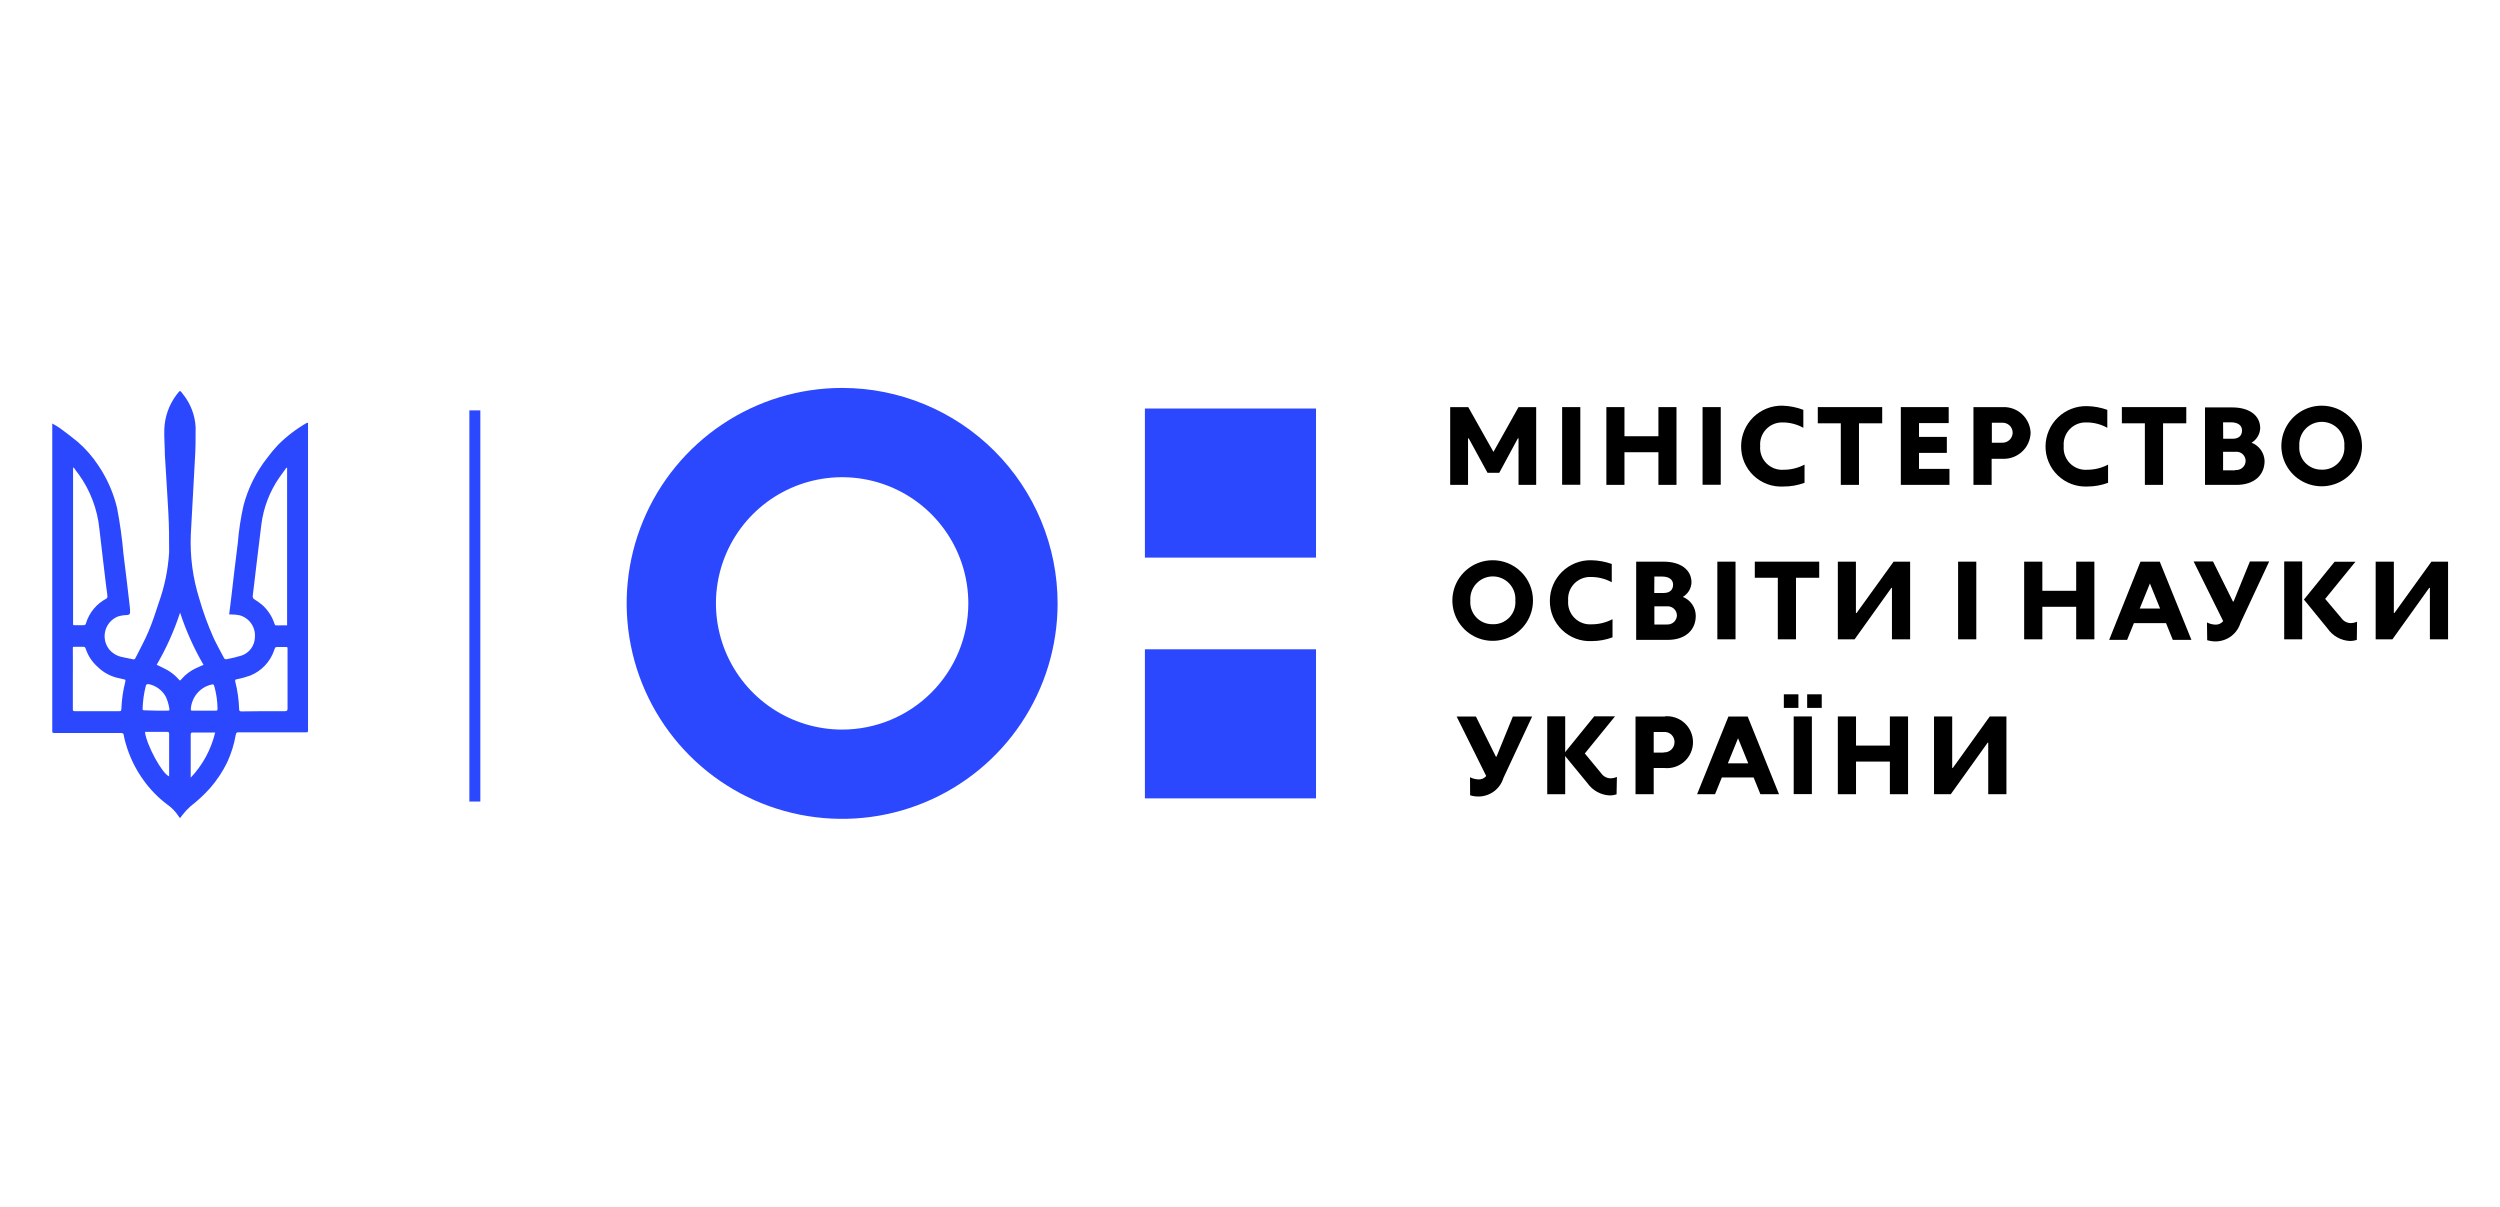 <svg width="232" height="112" viewBox="0 0 232 112" fill="none" xmlns="http://www.w3.org/2000/svg">
<g clip-path="url(#clip0_51_1656)">
<path d="M218.714 59.38C218.497 59.451 218.271 59.486 218.043 59.482C217.64 59.458 217.248 59.343 216.896 59.146C216.544 58.949 216.241 58.674 216.01 58.343L213.804 55.639L216.65 52.132H218.582L215.776 55.578L217.27 57.347C217.365 57.488 217.492 57.604 217.64 57.687C217.789 57.77 217.954 57.817 218.124 57.825C218.334 57.823 218.542 57.778 218.734 57.693L218.714 59.38Z" fill="black"/>
<path d="M213.642 52.102H211.974V59.329H213.642V52.102Z" fill="black"/>
<path d="M204.807 57.764C205.048 57.885 205.311 57.955 205.58 57.967C205.719 57.974 205.858 57.948 205.985 57.892C206.112 57.835 206.224 57.75 206.312 57.642L203.567 52.102H205.367L207.217 55.822H207.278L208.792 52.102H210.581L207.918 57.804C207.77 58.288 207.475 58.713 207.075 59.021C206.674 59.329 206.187 59.504 205.682 59.522C205.393 59.531 205.105 59.493 204.828 59.41L204.807 57.764Z" fill="black"/>
<path d="M200.426 52.122H198.637L195.73 59.38H197.397L198.027 57.825H201.006L201.636 59.38H203.364L200.426 52.122ZM198.566 56.473L199.512 54.145L200.457 56.473H198.566Z" fill="black"/>
<path d="M177.26 52.122H175.725L172.29 56.889H172.229V52.122H170.551V59.329H172.107L175.522 54.551H175.573V59.329H177.26V52.122Z" fill="black"/>
<path d="M215.41 37.647C214.672 37.655 213.953 37.881 213.343 38.297C212.734 38.713 212.26 39.3 211.984 39.984C211.707 40.668 211.638 41.419 211.787 42.142C211.936 42.865 212.296 43.528 212.82 44.047C213.345 44.566 214.012 44.918 214.736 45.059C215.461 45.2 216.211 45.124 216.892 44.84C217.573 44.555 218.155 44.076 218.564 43.462C218.973 42.847 219.192 42.126 219.192 41.388C219.193 40.892 219.096 40.402 218.906 39.945C218.716 39.488 218.437 39.073 218.085 38.725C217.733 38.377 217.315 38.102 216.856 37.917C216.397 37.732 215.906 37.64 215.41 37.647ZM215.41 43.583C215.129 43.584 214.851 43.527 214.593 43.414C214.335 43.302 214.103 43.138 213.912 42.931C213.721 42.725 213.575 42.481 213.483 42.216C213.391 41.95 213.355 41.668 213.377 41.388C213.357 41.101 213.397 40.813 213.493 40.543C213.588 40.272 213.739 40.024 213.935 39.813C214.131 39.603 214.368 39.436 214.631 39.321C214.895 39.207 215.179 39.148 215.466 39.148C215.754 39.148 216.038 39.207 216.301 39.321C216.565 39.436 216.802 39.603 216.998 39.813C217.194 40.024 217.344 40.272 217.44 40.543C217.536 40.813 217.575 41.101 217.555 41.388C217.579 41.678 217.54 41.969 217.442 42.243C217.343 42.517 217.187 42.766 216.983 42.974C216.78 43.182 216.534 43.345 216.263 43.45C215.992 43.555 215.701 43.6 215.41 43.583Z" fill="black"/>
<path d="M208.945 41.083C209.179 40.943 209.375 40.747 209.516 40.513C209.656 40.279 209.736 40.013 209.748 39.741C209.748 38.551 208.731 37.809 207.166 37.809H204.624V44.996H207.562C209.138 44.996 210.154 44.132 210.154 42.77C210.139 42.401 210.017 42.045 209.802 41.745C209.587 41.446 209.289 41.215 208.945 41.083ZM206.302 39.192H207.044C207.623 39.192 208.06 39.436 208.06 39.944C208.06 40.452 207.725 40.717 207.186 40.717H206.312L206.302 39.192ZM207.43 43.644H206.302V41.926H207.45C207.569 41.913 207.689 41.926 207.803 41.962C207.917 41.999 208.021 42.059 208.11 42.138C208.2 42.218 208.271 42.315 208.32 42.424C208.369 42.533 208.395 42.651 208.396 42.77C208.394 42.891 208.366 43.01 208.316 43.12C208.265 43.229 208.191 43.327 208.1 43.406C208.009 43.486 207.903 43.545 207.787 43.581C207.672 43.617 207.55 43.628 207.43 43.614V43.644Z" fill="black"/>
<path d="M176.396 37.779H180.839V39.263H178.084V40.544H180.666V42.028H178.084V43.512H180.91V44.996H176.396V37.779Z" fill="black"/>
<path d="M168.691 37.779H174.668V39.283H172.513V44.996H170.826V39.283H168.691V37.779Z" fill="black"/>
<path d="M153.901 41.967H150.75V44.996H149.072V37.779H150.75V40.483H153.901V37.779H155.578V44.996H153.901V41.967Z" fill="black"/>
<path d="M146.653 37.779H144.966V44.986H146.653V37.779Z" fill="black"/>
<path d="M140.92 44.996V40.676H140.859L139.131 43.878H138.043L136.295 40.676H136.234V44.996H134.577V37.779H136.254L138.592 41.937L140.92 37.779H142.557V44.996H140.92Z" fill="black"/>
<path d="M159.685 37.779H157.998V44.986H159.685V37.779Z" fill="black"/>
<path d="M185.88 37.779H183.136V44.996H184.823V42.577H185.84C186.169 42.592 186.497 42.541 186.806 42.429C187.115 42.316 187.399 42.143 187.641 41.92C187.883 41.697 188.079 41.428 188.216 41.129C188.353 40.83 188.43 40.507 188.442 40.178C188.432 39.852 188.357 39.532 188.222 39.235C188.088 38.938 187.896 38.67 187.658 38.447C187.421 38.225 187.141 38.051 186.836 37.936C186.531 37.821 186.206 37.768 185.88 37.779ZM185.758 41.083H184.844V39.232H185.758C185.889 39.219 186.021 39.234 186.145 39.276C186.27 39.318 186.384 39.386 186.48 39.475C186.576 39.565 186.652 39.674 186.703 39.795C186.754 39.916 186.778 40.047 186.775 40.178C186.77 40.305 186.739 40.429 186.685 40.544C186.631 40.659 186.554 40.762 186.459 40.846C186.364 40.931 186.253 40.995 186.133 41.036C186.012 41.076 185.885 41.092 185.758 41.083Z" fill="black"/>
<path d="M196.909 37.779H202.887V39.283H200.732V44.996H199.044V39.283H196.909V37.779Z" fill="black"/>
<path d="M138.48 51.99C137.741 51.998 137.022 52.224 136.412 52.641C135.802 53.057 135.329 53.645 135.052 54.329C134.775 55.014 134.708 55.766 134.857 56.489C135.007 57.212 135.368 57.875 135.893 58.393C136.419 58.912 137.087 59.264 137.812 59.403C138.537 59.543 139.287 59.465 139.968 59.18C140.649 58.894 141.231 58.413 141.639 57.797C142.047 57.182 142.263 56.459 142.261 55.72C142.261 55.226 142.163 54.737 141.973 54.281C141.782 53.825 141.503 53.411 141.151 53.064C140.799 52.717 140.382 52.444 139.923 52.259C139.465 52.075 138.974 51.983 138.48 51.99ZM138.48 57.926C138.199 57.927 137.92 57.87 137.662 57.758C137.405 57.645 137.173 57.481 136.982 57.275C136.791 57.068 136.644 56.824 136.552 56.559C136.46 56.293 136.424 56.011 136.447 55.731C136.427 55.444 136.466 55.156 136.562 54.886C136.658 54.615 136.808 54.367 137.004 54.157C137.2 53.947 137.437 53.779 137.701 53.664C137.964 53.55 138.249 53.491 138.536 53.491C138.823 53.491 139.107 53.55 139.371 53.664C139.634 53.779 139.871 53.947 140.067 54.157C140.263 54.367 140.414 54.615 140.51 54.886C140.606 55.156 140.645 55.444 140.625 55.731C140.649 56.021 140.61 56.312 140.511 56.586C140.412 56.86 140.256 57.109 140.053 57.317C139.849 57.526 139.604 57.688 139.332 57.793C139.061 57.898 138.77 57.943 138.48 57.926Z" fill="black"/>
<path d="M156.167 55.395C156.403 55.256 156.599 55.061 156.74 54.826C156.88 54.592 156.959 54.326 156.97 54.053C156.97 52.864 155.954 52.122 154.378 52.122H151.837V59.38H154.775C156.391 59.38 157.367 58.475 157.367 57.154C157.367 56.774 157.252 56.403 157.038 56.09C156.824 55.776 156.521 55.534 156.167 55.395ZM153.525 53.504H154.246C154.826 53.504 155.263 53.748 155.263 54.257C155.263 54.765 154.927 55.029 154.389 55.029H153.514L153.525 53.504ZM154.663 57.957H153.525V56.269H154.673C154.792 56.257 154.912 56.269 155.026 56.305C155.139 56.342 155.244 56.402 155.333 56.481C155.422 56.561 155.494 56.658 155.543 56.767C155.592 56.876 155.618 56.994 155.619 57.113C155.615 57.233 155.587 57.351 155.535 57.459C155.484 57.568 155.41 57.664 155.319 57.743C155.229 57.821 155.122 57.88 155.008 57.915C154.893 57.95 154.772 57.961 154.653 57.947L154.663 57.957Z" fill="black"/>
<path d="M192.671 56.31H189.53V59.329H187.842V52.122H189.53V54.826H192.671V52.122H194.358V59.329H192.671V56.31Z" fill="black"/>
<path d="M161.057 52.122H159.37V59.329H161.057V52.122Z" fill="black"/>
<path d="M162.846 52.122H168.823V53.616H166.668V59.329H164.981V53.616H162.846V52.122Z" fill="black"/>
<path d="M149.642 57.459C149.041 57.776 148.37 57.941 147.69 57.937C147.398 57.957 147.105 57.913 146.831 57.81C146.557 57.706 146.309 57.544 146.104 57.336C145.898 57.127 145.74 56.877 145.64 56.602C145.54 56.326 145.501 56.033 145.525 55.741C145.502 55.453 145.54 55.163 145.637 54.891C145.735 54.618 145.889 54.37 146.09 54.162C146.291 53.954 146.535 53.792 146.803 53.685C147.072 53.579 147.361 53.531 147.65 53.545C148.321 53.542 148.982 53.71 149.571 54.033V52.336C148.963 52.119 148.325 52.003 147.68 51.99C147.179 51.978 146.681 52.066 146.215 52.249C145.749 52.432 145.324 52.706 144.965 53.055C144.606 53.405 144.321 53.822 144.125 54.283C143.93 54.745 143.829 55.24 143.827 55.741C143.82 56.248 143.916 56.751 144.111 57.219C144.306 57.687 144.595 58.11 144.96 58.462C145.325 58.813 145.758 59.086 146.233 59.263C146.708 59.441 147.215 59.518 147.721 59.492C148.377 59.492 149.027 59.375 149.642 59.146V57.459Z" fill="black"/>
<path d="M183.4 52.122H181.712V59.329H183.4V52.122Z" fill="black"/>
<path d="M227.181 52.122H225.636L222.2 56.889H222.149V52.122H220.462V59.329H222.017L225.433 54.551H225.494V59.329H227.181V52.122Z" fill="black"/>
<path d="M167.461 43.116C166.86 43.433 166.19 43.597 165.51 43.594C165.218 43.614 164.925 43.571 164.651 43.467C164.377 43.363 164.129 43.201 163.923 42.993C163.717 42.785 163.559 42.534 163.459 42.259C163.36 41.983 163.32 41.69 163.345 41.398C163.322 41.113 163.359 40.827 163.454 40.558C163.549 40.288 163.7 40.042 163.896 39.835C164.093 39.628 164.331 39.465 164.595 39.355C164.859 39.246 165.143 39.194 165.428 39.202C166.101 39.201 166.762 39.373 167.35 39.7V38.033C166.735 37.799 166.086 37.668 165.428 37.647C164.928 37.635 164.43 37.723 163.963 37.906C163.497 38.089 163.072 38.363 162.713 38.712C162.354 39.062 162.069 39.479 161.874 39.94C161.678 40.402 161.577 40.897 161.576 41.398C161.569 41.906 161.668 42.41 161.864 42.879C162.061 43.348 162.352 43.771 162.718 44.123C163.085 44.475 163.521 44.747 163.997 44.924C164.474 45.1 164.982 45.177 165.489 45.149C166.162 45.155 166.831 45.038 167.461 44.803V43.116Z" fill="black"/>
<path d="M195.629 43.116C195.028 43.433 194.357 43.597 193.677 43.594C193.385 43.614 193.092 43.57 192.818 43.467C192.545 43.363 192.296 43.201 192.091 42.993C191.885 42.784 191.727 42.534 191.627 42.259C191.527 41.983 191.488 41.69 191.512 41.398C191.489 41.11 191.527 40.82 191.624 40.547C191.722 40.275 191.876 40.027 192.077 39.819C192.279 39.611 192.522 39.449 192.791 39.342C193.059 39.236 193.348 39.188 193.637 39.202C194.309 39.201 194.971 39.372 195.558 39.7V38.033C194.951 37.816 194.312 37.699 193.667 37.688C193.171 37.677 192.677 37.764 192.215 37.946C191.752 38.127 191.33 38.397 190.973 38.742C190.616 39.087 190.33 39.499 190.133 39.955C189.936 40.411 189.831 40.901 189.825 41.398C189.819 41.903 189.916 42.405 190.111 42.871C190.305 43.338 190.593 43.76 190.957 44.111C191.321 44.462 191.752 44.736 192.225 44.914C192.698 45.093 193.203 45.172 193.708 45.149C194.364 45.149 195.014 45.032 195.629 44.803V43.116Z" fill="black"/>
<path d="M150.018 73.713C149.801 73.784 149.574 73.819 149.347 73.814C148.944 73.79 148.552 73.676 148.2 73.478C147.848 73.281 147.545 73.007 147.314 72.676L145.098 69.982L147.944 66.475H149.875L147.07 69.921L148.584 71.751C148.679 71.892 148.806 72.009 148.954 72.092C149.102 72.175 149.268 72.222 149.438 72.229C149.649 72.228 149.856 72.183 150.048 72.097L150.018 73.713Z" fill="black"/>
<path d="M145.25 66.475H143.583V73.703H145.25V66.475Z" fill="black"/>
<path d="M136.417 72.127C136.657 72.249 136.92 72.318 137.19 72.33C137.328 72.339 137.466 72.315 137.593 72.26C137.72 72.205 137.833 72.121 137.921 72.015L135.177 66.496H136.966L138.816 70.216H138.877L140.392 66.496H142.181L139.517 72.198C139.37 72.682 139.075 73.107 138.674 73.415C138.273 73.723 137.786 73.898 137.281 73.916C136.992 73.925 136.704 73.887 136.427 73.804L136.417 72.127Z" fill="black"/>
<path d="M162.186 66.496H160.397L157.49 73.703H159.157L159.787 72.147H162.735L163.365 73.703H165.093L162.186 66.496ZM160.346 70.836L161.291 68.508L162.237 70.836H160.346Z" fill="black"/>
<path d="M175.38 70.674H172.239V73.703H170.551V66.486H172.239V69.19H175.38V66.486H177.067V73.703H175.38V70.674Z" fill="black"/>
<path d="M168.142 66.486H166.455V73.693H168.142V66.486Z" fill="black"/>
<path d="M186.196 66.486H184.651L181.225 71.263H181.164V66.486H179.477V73.703H181.032L184.458 68.915H184.508V73.703H186.196V66.486Z" fill="black"/>
<path d="M154.521 66.496H151.777V73.703H153.464V71.273H154.48C154.814 71.304 155.15 71.265 155.468 71.159C155.786 71.052 156.078 70.88 156.325 70.654C156.573 70.429 156.77 70.154 156.906 69.847C157.041 69.541 157.111 69.21 157.111 68.874C157.111 68.54 157.041 68.208 156.906 67.902C156.77 67.595 156.573 67.32 156.325 67.094C156.078 66.869 155.786 66.697 155.468 66.591C155.15 66.484 154.814 66.445 154.48 66.475L154.521 66.496ZM154.379 69.84H153.464V67.929H154.379C154.51 67.916 154.641 67.931 154.766 67.973C154.89 68.015 155.004 68.083 155.101 68.172C155.197 68.262 155.273 68.371 155.324 68.492C155.374 68.613 155.399 68.743 155.395 68.874C155.396 69.005 155.369 69.134 155.317 69.254C155.265 69.373 155.189 69.481 155.094 69.569C154.998 69.658 154.886 69.726 154.762 69.769C154.639 69.812 154.509 69.83 154.379 69.82V69.84Z" fill="black"/>
<path d="M166.892 64.432H165.54V65.693H166.892V64.432Z" fill="black"/>
<path d="M169.057 64.432H167.705V65.693H169.057V64.432Z" fill="black"/>
<path d="M78.15 36C74.195 36 70.329 37.173 67.041 39.37C63.753 41.567 61.19 44.69 59.677 48.343C58.163 51.997 57.767 56.017 58.539 59.896C59.31 63.774 61.215 67.337 64.011 70.133C66.808 72.93 70.37 74.834 74.249 75.606C78.127 76.377 82.148 75.981 85.801 74.468C89.455 72.954 92.578 70.392 94.775 67.103C96.972 63.815 98.145 59.95 98.145 55.995C98.145 53.369 97.627 50.769 96.623 48.343C95.618 45.917 94.145 43.713 92.288 41.856C90.431 40 88.227 38.527 85.801 37.522C83.376 36.517 80.775 36 78.15 36ZM78.15 67.705C75.834 67.705 73.57 67.018 71.644 65.732C69.718 64.445 68.217 62.616 67.331 60.476C66.445 58.337 66.213 55.982 66.664 53.71C67.116 51.439 68.232 49.352 69.869 47.715C71.507 46.077 73.594 44.962 75.865 44.51C78.137 44.058 80.491 44.29 82.631 45.176C84.771 46.062 86.6 47.563 87.886 49.489C89.173 51.415 89.86 53.679 89.86 55.995C89.86 59.101 88.626 62.079 86.43 64.275C84.234 66.472 81.255 67.705 78.15 67.705Z" fill="#2B48FF"/>
<path d="M122.125 60.254H106.247V74.089H122.125V60.254Z" fill="#2B48FF"/>
<path d="M122.125 37.911H106.247V51.746H122.125V37.911Z" fill="#2B48FF"/>
<path fill-rule="evenodd" clip-rule="evenodd" d="M16.712 75.919L16.62 75.817C16.326 75.347 15.939 74.943 15.482 74.628C14.666 74.009 13.947 73.272 13.347 72.442C12.576 71.385 12.001 70.197 11.65 68.935C11.583 68.708 11.529 68.477 11.487 68.244C11.487 68.082 11.396 68.021 11.213 68.021H5.113C4.849 68.021 4.849 68.021 4.849 67.766V39.304C5.094 39.433 5.331 39.576 5.561 39.731C6.11 40.138 6.669 40.554 7.197 40.991C7.94 41.634 8.589 42.377 9.129 43.197C9.933 44.389 10.518 45.714 10.857 47.111C11.134 48.532 11.334 49.968 11.457 51.411C11.68 53.098 11.863 54.785 12.066 56.493C12.066 56.595 12.066 56.707 12.066 56.808C12.066 56.91 12.066 57.042 11.833 57.073C11.526 57.077 11.221 57.125 10.928 57.215C10.646 57.331 10.394 57.512 10.193 57.742C9.992 57.972 9.848 58.246 9.771 58.542C9.694 58.838 9.687 59.147 9.75 59.446C9.813 59.745 9.945 60.025 10.135 60.264C10.456 60.648 10.903 60.904 11.396 60.986L12.331 61.179C12.375 61.196 12.425 61.195 12.468 61.176C12.512 61.157 12.546 61.122 12.565 61.078C12.971 60.254 13.429 59.441 13.784 58.597C14.14 57.754 14.435 56.859 14.72 55.975C15.269 54.454 15.598 52.862 15.695 51.248C15.695 50.038 15.695 48.819 15.624 47.599C15.533 45.8 15.401 44 15.299 42.201C15.299 41.408 15.218 40.615 15.248 39.833C15.289 38.661 15.694 37.531 16.407 36.6C16.742 36.142 16.722 36.244 16.997 36.6C17.692 37.471 18.097 38.537 18.155 39.65C18.155 40.666 18.155 41.683 18.084 42.699C17.972 44.996 17.82 47.284 17.708 49.581C17.621 51.6 17.886 53.619 18.491 55.548C18.844 56.779 19.283 57.985 19.802 59.157C20.097 59.787 20.443 60.407 20.768 61.027C20.777 61.056 20.792 61.083 20.812 61.107C20.832 61.13 20.857 61.149 20.884 61.162C20.912 61.176 20.942 61.183 20.973 61.184C21.003 61.185 21.034 61.18 21.063 61.169C21.523 61.083 21.977 60.971 22.425 60.834C22.781 60.71 23.09 60.48 23.31 60.174C23.53 59.869 23.65 59.503 23.655 59.126C23.692 58.673 23.568 58.221 23.306 57.85C23.044 57.478 22.661 57.211 22.221 57.093C21.977 57.047 21.728 57.023 21.479 57.022H21.266C21.327 56.514 21.388 56.005 21.449 55.548C21.652 53.83 21.845 52.102 22.069 50.384C22.164 49.214 22.341 48.053 22.598 46.907C23.022 45.303 23.769 43.802 24.793 42.496C25.107 42.069 25.446 41.661 25.81 41.276C26.603 40.483 27.499 39.799 28.473 39.243H28.585C28.585 39.324 28.585 39.395 28.585 39.467C28.585 47.47 28.585 55.473 28.585 63.477V67.695C28.585 67.96 28.585 67.96 28.331 67.96H22.171C21.988 67.96 21.916 67.96 21.876 68.204C21.723 69.081 21.456 69.936 21.083 70.745C20.662 71.608 20.129 72.411 19.497 73.134C18.938 73.758 18.322 74.33 17.657 74.841C17.376 75.1 17.118 75.382 16.885 75.685C16.822 75.759 16.764 75.837 16.712 75.919ZM6.852 43.401H6.781V43.685C6.781 48.293 6.781 52.898 6.781 57.5C6.781 57.622 6.781 57.754 6.781 57.876C6.781 57.998 6.781 58.018 6.923 58.018H7.736C7.764 58.022 7.793 58.021 7.82 58.014C7.848 58.007 7.874 57.995 7.897 57.978C7.919 57.961 7.938 57.939 7.953 57.915C7.967 57.89 7.976 57.863 7.98 57.835C8.127 57.35 8.369 56.899 8.692 56.508C9.015 56.117 9.412 55.794 9.861 55.558C9.902 55.535 9.935 55.498 9.954 55.454C9.972 55.409 9.975 55.36 9.962 55.314C9.962 55.07 9.901 54.816 9.871 54.562C9.657 52.722 9.424 50.892 9.22 49.052C9.034 47.25 8.382 45.526 7.329 44.051C7.167 43.838 6.994 43.624 6.852 43.401ZM26.643 58.028V43.411H26.572C26.359 43.716 26.135 44.01 25.922 44.315C25.026 45.611 24.454 47.103 24.255 48.666C23.97 50.882 23.726 53.108 23.451 55.324C23.451 55.487 23.512 55.558 23.624 55.629C23.881 55.786 24.126 55.963 24.356 56.158C24.884 56.635 25.274 57.246 25.485 57.926C25.495 57.953 25.511 57.978 25.532 57.997C25.553 58.016 25.579 58.031 25.607 58.038L26.643 58.028ZM6.76 63.009C6.76 63.944 6.76 64.869 6.76 65.794C6.76 65.947 6.76 65.998 6.964 65.998H11.03C11.192 65.998 11.253 65.998 11.263 65.794C11.294 64.923 11.42 64.057 11.639 63.212C11.639 63.101 11.639 63.06 11.528 63.05L10.867 62.897C10.183 62.727 9.558 62.376 9.058 61.881C8.545 61.427 8.162 60.844 7.95 60.193C7.94 60.138 7.909 60.089 7.863 60.057C7.817 60.025 7.761 60.012 7.706 60.021C7.462 60.021 7.218 60.021 6.974 60.021C6.73 60.021 6.76 60.021 6.76 60.234C6.77 61.179 6.76 62.094 6.76 63.009ZM24.397 65.998C25.068 65.998 25.728 65.998 26.43 65.998C26.623 65.998 26.694 65.937 26.684 65.744C26.684 65.744 26.684 65.672 26.684 65.632C26.684 64.869 26.684 64.117 26.684 63.355C26.684 62.338 26.684 61.251 26.684 60.203C26.684 60.071 26.684 60.041 26.521 60.041H25.861C25.546 60.041 25.546 60.041 25.444 60.336C25.266 60.867 24.975 61.353 24.59 61.76C24.206 62.167 23.738 62.486 23.218 62.694C22.81 62.839 22.392 62.954 21.967 63.04C21.835 63.04 21.794 63.131 21.835 63.263C22.047 64.098 22.167 64.954 22.191 65.815C22.191 65.967 22.252 66.018 22.404 66.018L24.397 65.998ZM14.537 61.688C14.862 61.85 15.167 61.982 15.462 62.145C15.876 62.371 16.247 62.666 16.559 63.019C16.712 63.182 16.712 63.202 16.844 63.019C17.218 62.589 17.679 62.243 18.196 62.003C18.41 61.901 18.633 61.81 18.887 61.698C17.993 60.163 17.264 58.538 16.712 56.849C16.162 58.538 15.432 60.164 14.537 61.698V61.688ZM19.965 67.98H17.932C17.749 67.98 17.698 67.98 17.698 68.204C17.698 69.454 17.698 70.694 17.698 71.944C17.698 71.995 17.698 72.056 17.698 72.168C18.806 70.998 19.588 69.557 19.965 67.99V67.98ZM13.459 67.98C13.632 69.19 15.045 71.802 15.695 72.046C15.697 72.022 15.697 71.999 15.695 71.975C15.695 70.674 15.695 69.373 15.695 68.082C15.695 67.939 15.624 67.919 15.502 67.919H13.469L13.459 67.98ZM14.476 65.947H15.492C15.726 65.947 15.756 65.947 15.706 65.703C15.648 65.352 15.545 65.011 15.401 64.686C15.24 64.381 15.013 64.115 14.737 63.908C14.461 63.7 14.143 63.557 13.805 63.487C13.662 63.487 13.571 63.487 13.53 63.65C13.356 64.335 13.257 65.037 13.235 65.744C13.235 65.876 13.235 65.916 13.408 65.916L14.476 65.947ZM20.006 65.947C20.127 65.947 20.188 65.947 20.188 65.774C20.18 65.087 20.084 64.404 19.904 63.741C19.833 63.487 19.802 63.477 19.548 63.548C19.049 63.678 18.605 63.963 18.277 64.361C17.944 64.764 17.745 65.262 17.708 65.784C17.708 65.906 17.708 65.957 17.871 65.947H20.006Z" fill="#2B48FF"/>
<path d="M44.575 38.084H43.558V74.383H44.575V38.084Z" fill="#2B48FF"/>
</g>
<defs>
<clipPath id="clip0_51_1656">
<rect width="222.363" height="40" fill="white" transform="translate(4.818 36)"/>
</clipPath>
</defs>
</svg>

